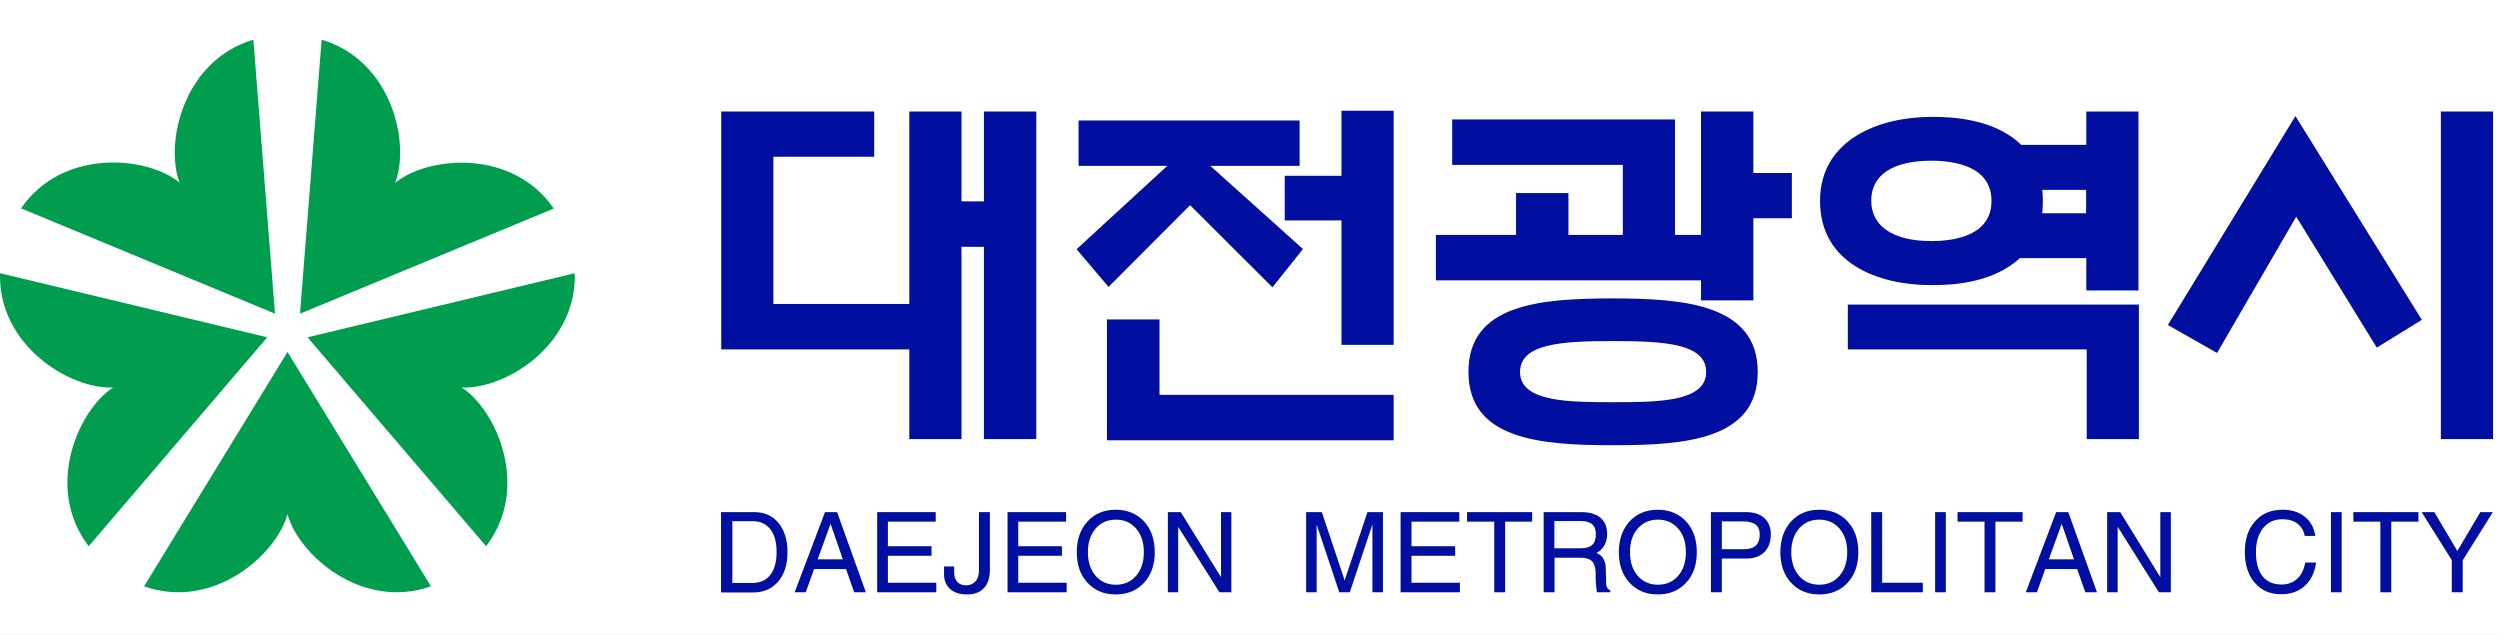 <svg width="126" height="32" viewBox="0 0 126 32" fill="none" xmlns="http://www.w3.org/2000/svg">
<rect x="0" y="0" width="126" height="32" fill="#808080" stroke="none"/>
<g clip-path="url(#clip0_4802_69078)">
<rect width="126" height="32" fill="white"/>
<path d="M36.36 25.811H38.02C38.53 25.811 38.94 25.991 39.24 26.36C39.54 26.73 39.69 27.221 39.69 27.84C39.69 28.46 39.53 28.951 39.22 29.311C38.91 29.671 38.49 29.86 37.96 29.86H36.34V25.82L36.36 25.811ZM36.91 29.381H37.91C38.3 29.381 38.61 29.25 38.82 28.98C39.03 28.71 39.14 28.331 39.14 27.831C39.14 27.331 39.04 26.951 38.83 26.68C38.62 26.41 38.33 26.27 37.96 26.27H36.91V29.381Z" fill="#000F9F"/>
<path d="M41.57 25.811H42.19L43.64 29.851H43.05L42.64 28.68H41.03L40.61 29.851H40.05L41.58 25.811H41.57ZM41.21 28.191H42.48L41.86 26.401L41.21 28.191Z" fill="#000F9F"/>
<path d="M44.21 29.851V25.811H47.16V26.05V26.291H44.75V27.53H46.95V27.77V28.011H44.75V29.37H47.19V29.61V29.851H44.21Z" fill="#000F9F"/>
<path d="M49.34 25.811H49.89V28.721C49.89 29.12 49.79 29.43 49.59 29.64C49.39 29.86 49.1 29.96 48.73 29.96C48.36 29.96 48.06 29.86 47.86 29.66C47.65 29.46 47.56 29.18 47.58 28.831V28.55H48.09V28.831C48.09 29.041 48.14 29.21 48.25 29.331C48.36 29.451 48.51 29.5 48.7 29.5C48.89 29.5 49.05 29.43 49.17 29.291C49.29 29.151 49.34 28.96 49.34 28.721V25.811Z" fill="#000F9F"/>
<path d="M50.78 29.851V25.811H53.73V26.05V26.291H51.32V27.53H53.52V27.77V28.011H51.32V29.37H53.76V29.61V29.851H50.78Z" fill="#000F9F"/>
<path d="M54.81 29.37C54.45 28.98 54.27 28.47 54.27 27.83C54.27 27.19 54.45 26.68 54.81 26.28C55.17 25.89 55.65 25.69 56.23 25.69C56.81 25.69 57.3 25.89 57.66 26.28C58.02 26.67 58.2 27.19 58.2 27.83C58.2 28.47 58.02 28.98 57.66 29.37C57.3 29.76 56.82 29.96 56.23 29.96C55.64 29.96 55.17 29.76 54.81 29.37ZM57.26 29.02C57.52 28.72 57.65 28.32 57.65 27.83C57.65 27.34 57.52 26.94 57.26 26.64C57 26.34 56.66 26.19 56.24 26.19C55.82 26.19 55.48 26.34 55.22 26.64C54.96 26.94 54.83 27.34 54.83 27.83C54.83 28.32 54.96 28.72 55.22 29.02C55.48 29.32 55.82 29.47 56.24 29.47C56.66 29.47 57 29.32 57.26 29.02Z" fill="#000F9F"/>
<path d="M59.38 29.851H59.12H58.86V25.811H59.18H59.51L61.54 29.09V25.811H61.8H62.06V29.851H61.76H61.46L59.38 26.55V29.851Z" fill="#000F9F"/>
<path d="M66.36 29.851H66.1H65.83V25.811H66.22H66.62L67.77 29.25L68.92 25.811H69.31H69.7V29.851H69.44H69.17V26.43L68.03 29.851H67.77H67.5L66.36 26.441V29.851Z" fill="#000F9F"/>
<path d="M70.59 29.851V25.811H73.55V26.05V26.291H71.14V27.53H73.34V27.77V28.011H71.14V29.37H73.58V29.61V29.851H70.59Z" fill="#000F9F"/>
<path d="M75.31 26.291H73.94V26.05V25.811H77.22V26.05V26.291H75.86V29.851H75.58H75.31V26.291Z" fill="#000F9F"/>
<path d="M77.8 25.811H79.68C80.11 25.811 80.43 25.901 80.66 26.09C80.88 26.28 81 26.55 81 26.91C81 27.27 80.88 27.541 80.65 27.741C80.59 27.791 80.53 27.831 80.46 27.87L80.55 27.91C80.8 28.05 80.92 28.291 80.93 28.62L80.95 29.36C80.95 29.48 80.97 29.57 81 29.62C81.03 29.671 81.08 29.721 81.16 29.761V29.851H80.49C80.49 29.851 80.46 29.73 80.45 29.59C80.44 29.451 80.42 29.3 80.42 29.131V28.811C80.4 28.561 80.34 28.381 80.22 28.27C80.1 28.16 79.92 28.11 79.65 28.11H78.35V29.851H77.8V25.811ZM78.34 27.631H79.69C79.94 27.631 80.13 27.57 80.25 27.46C80.37 27.351 80.43 27.171 80.43 26.93C80.43 26.691 80.37 26.53 80.24 26.421C80.12 26.311 79.92 26.261 79.65 26.261H78.34V27.631Z" fill="#000F9F"/>
<path d="M82.13 29.37C81.77 28.98 81.59 28.47 81.59 27.83C81.59 27.19 81.77 26.68 82.13 26.28C82.49 25.89 82.97 25.69 83.55 25.69C84.13 25.69 84.62 25.89 84.98 26.28C85.34 26.67 85.52 27.19 85.52 27.83C85.52 28.47 85.34 28.98 84.98 29.37C84.62 29.76 84.14 29.96 83.55 29.96C82.96 29.96 82.49 29.76 82.13 29.37ZM84.58 29.02C84.84 28.72 84.97 28.32 84.97 27.83C84.97 27.34 84.84 26.94 84.58 26.64C84.32 26.34 83.98 26.19 83.56 26.19C83.14 26.19 82.8 26.34 82.54 26.64C82.28 26.94 82.15 27.34 82.15 27.83C82.15 28.32 82.28 28.72 82.54 29.02C82.8 29.32 83.14 29.47 83.56 29.47C83.98 29.47 84.32 29.32 84.58 29.02Z" fill="#000F9F"/>
<path d="M86.23 25.811H88C88.39 25.811 88.7 25.91 88.92 26.11C89.14 26.311 89.25 26.581 89.25 26.93C89.25 27.311 89.14 27.61 88.92 27.831C88.7 28.05 88.39 28.151 88 28.151C87.48 28.151 87.08 28.151 86.78 28.151V29.851H86.23V25.811ZM86.78 27.68H87.87C88.15 27.68 88.36 27.62 88.49 27.5C88.62 27.381 88.69 27.191 88.69 26.941C88.69 26.71 88.62 26.55 88.49 26.441C88.36 26.34 88.15 26.28 87.87 26.28H86.78V27.68Z" fill="#000F9F"/>
<path d="M90.27 29.37C89.91 28.98 89.73 28.47 89.73 27.83C89.73 27.19 89.91 26.68 90.27 26.28C90.63 25.89 91.11 25.69 91.69 25.69C92.27 25.69 92.76 25.89 93.12 26.28C93.48 26.67 93.66 27.19 93.66 27.83C93.66 28.47 93.48 28.98 93.12 29.37C92.76 29.76 92.28 29.96 91.69 29.96C91.1 29.96 90.63 29.76 90.27 29.37ZM92.71 29.02C92.97 28.72 93.1 28.32 93.1 27.83C93.1 27.34 92.97 26.94 92.71 26.64C92.45 26.34 92.11 26.19 91.69 26.19C91.27 26.19 90.93 26.34 90.67 26.64C90.41 26.94 90.28 27.34 90.28 27.83C90.28 28.32 90.41 28.72 90.67 29.02C90.93 29.32 91.27 29.47 91.69 29.47C92.11 29.47 92.45 29.32 92.71 29.02Z" fill="#000F9F"/>
<path d="M94.31 29.851V25.811H94.58H94.86V29.37H96.91V29.61V29.851H94.31Z" fill="#000F9F"/>
<path d="M97.53 25.811H97.8H98.07V29.851H97.8H97.53V25.811Z" fill="#000F9F"/>
<path d="M100.02 26.291H98.66V26.05V25.811H101.94V26.05V26.291H100.57V29.851H100.3H100.02V26.291Z" fill="#000F9F"/>
<path d="M103.62 25.811H104.24L105.69 29.851H105.1L104.69 28.68H103.08L102.66 29.851H102.1L103.63 25.811H103.62ZM103.26 28.191H104.53L103.91 26.401L103.26 28.191Z" fill="#000F9F"/>
<path d="M106.73 29.851H106.46H106.2V25.811H106.53H106.86L108.88 29.09V25.811H109.14H109.41V29.851H109.11H108.81L106.73 26.55V29.851Z" fill="#000F9F"/>
<path d="M116.73 28.36C116.66 28.86 116.47 29.25 116.16 29.53C115.85 29.81 115.45 29.95 114.97 29.95C114.41 29.95 113.97 29.76 113.64 29.37C113.31 28.99 113.14 28.47 113.14 27.82C113.14 27.17 113.31 26.65 113.66 26.27C114 25.88 114.46 25.69 115.04 25.69C115.5 25.69 115.87 25.81 116.16 26.04C116.45 26.27 116.63 26.6 116.69 27.01H116.16C116.11 26.74 115.98 26.54 115.79 26.39C115.59 26.24 115.34 26.17 115.03 26.17C114.62 26.17 114.3 26.32 114.06 26.62C113.82 26.92 113.7 27.32 113.7 27.82C113.7 28.36 113.81 28.76 114.03 29.04C114.25 29.32 114.58 29.46 115 29.46C115.31 29.46 115.57 29.36 115.78 29.17C115.99 28.98 116.12 28.7 116.19 28.35H116.72L116.73 28.36Z" fill="#000F9F"/>
<path d="M117.48 25.811H117.75H118.02V29.851H117.75H117.48V25.811Z" fill="#000F9F"/>
<path d="M119.97 26.291H118.61V26.05V25.811H121.89V26.05V26.291H120.52V29.851H120.25H119.97V26.291Z" fill="#000F9F"/>
<path d="M123.57 28.23L122.05 25.811H122.37H122.69L123.85 27.77L125.01 25.811H125.33H125.64L124.12 28.241V29.851H123.85H123.57V28.23Z" fill="#000F9F"/>
<path d="M49.59 10.15H48.46V5.62H45.83V15.32H38.98V7.9H44.06V5.62H36.35V17.61H45.83V22.13H48.46V12.44H49.59V22.13H52.23V5.62H49.59V10.15Z" fill="#000F9F"/>
<path d="M55.87 14.46L59.98 10.34L64.13 14.48L65.67 12.55L61 8.36H65.5V6.07H54.36V8.36H58.83L54.26 12.56L55.87 14.46Z" fill="#000F9F"/>
<path d="M58.44 16.1H55.79V22.19H70.24V19.9H58.44V16.1Z" fill="#000F9F"/>
<path d="M67.61 8.86H64.75V11.11H67.61V17.38H70.24V5.58H67.61V8.86Z" fill="#000F9F"/>
<path d="M81.3 15.04C77.61 15.04 74.01 15.33 74.01 18.74C74.01 22.15 77.61 22.44 81.3 22.44C84.99 22.44 88.59 22.15 88.59 18.74C88.59 15.33 84.83 15.04 81.3 15.04ZM85.99 18.75C85.99 20.27 83.5 20.27 81.3 20.27C79.1 20.27 76.61 20.27 76.61 18.75C76.61 17.31 78.73 17.19 81.3 17.19C83.87 17.19 85.99 17.31 85.99 18.75Z" fill="#000F9F"/>
<path d="M88.37 5.62H85.73V11.84H84.42V6.02H73.19V8.31H81.79V11.84H79.05V9.73H76.41V11.84H72.37V14.13H85.73V15.14H88.37V11H90.31V8.72H88.37V5.62Z" fill="#000F9F"/>
<path d="M93.13 17.61H105.17V22.13H107.8V15.35H93.13V17.61Z" fill="#000F9F"/>
<path d="M101.78 13.01H105.15V14.64H107.78V5.62H105.15V7.3H101.87C100.47 5.94 98.25 5.89 97.35 5.89C94.76 5.89 91.73 7 91.73 10.13C91.73 13.26 94.63 14.37 97.35 14.37C98.21 14.37 100.36 14.33 101.79 13.02M100.37 10.13C100.37 11.89 98.47 12.15 97.34 12.15C95.42 12.15 94.31 11.41 94.31 10.11C94.31 8.81 95.41 8.1 97.34 8.1C98.47 8.1 100.37 8.36 100.37 10.12M102.93 9.57H105.14V10.75H102.93C102.95 10.58 102.96 10.31 102.96 10.13C102.96 9.97 102.95 9.71 102.93 9.57Z" fill="#000F9F"/>
<path d="M125.65 5.62H123.02V22.13H125.65V5.62Z" fill="#000F9F"/>
<path d="M109.26 16.38L111.74 17.79L115.73 10.92L119.79 17.52L122.06 16.12L115.69 5.85L109.26 16.38Z" fill="#000F9F"/>
<path d="M19.92 9.2C20.68 7.21 19.75 3.05 16.21 2L15.12 15.81L27.91 10.51C25.82 7.47 21.57 7.87 19.92 9.21" fill="#009D4F"/>
<path d="M28.97 13.77L15.5 17L24.5 27.529C26.74 24.599 25.05 20.689 23.27 19.529C25.39 19.64 29.06 17.459 28.97 13.78" fill="#009D4F"/>
<path d="M14.49 17.74L7.26 29.55C10.74 30.78 13.94 27.96 14.49 25.91C15.04 27.96 18.24 30.78 21.72 29.55L14.49 17.74Z" fill="#009D4F"/>
<path d="M13.47 17L4.47 27.529C2.23 24.599 3.92 20.689 5.7 19.529C3.58 19.63 -0.09 17.459 -8.40727e-05 13.77L13.47 17Z" fill="#009D4F"/>
<path d="M13.86 15.81L1.06 10.5C3.15 7.46 7.4 7.86 9.05 9.2C8.3 7.21 9.23 3.05 12.77 2L13.86 15.81Z" fill="#009D4F"/>
</g>
<defs>
<clipPath id="clip0_4802_69078">
<rect width="126" height="32" fill="white"/>
</clipPath>
</defs>
</svg>

